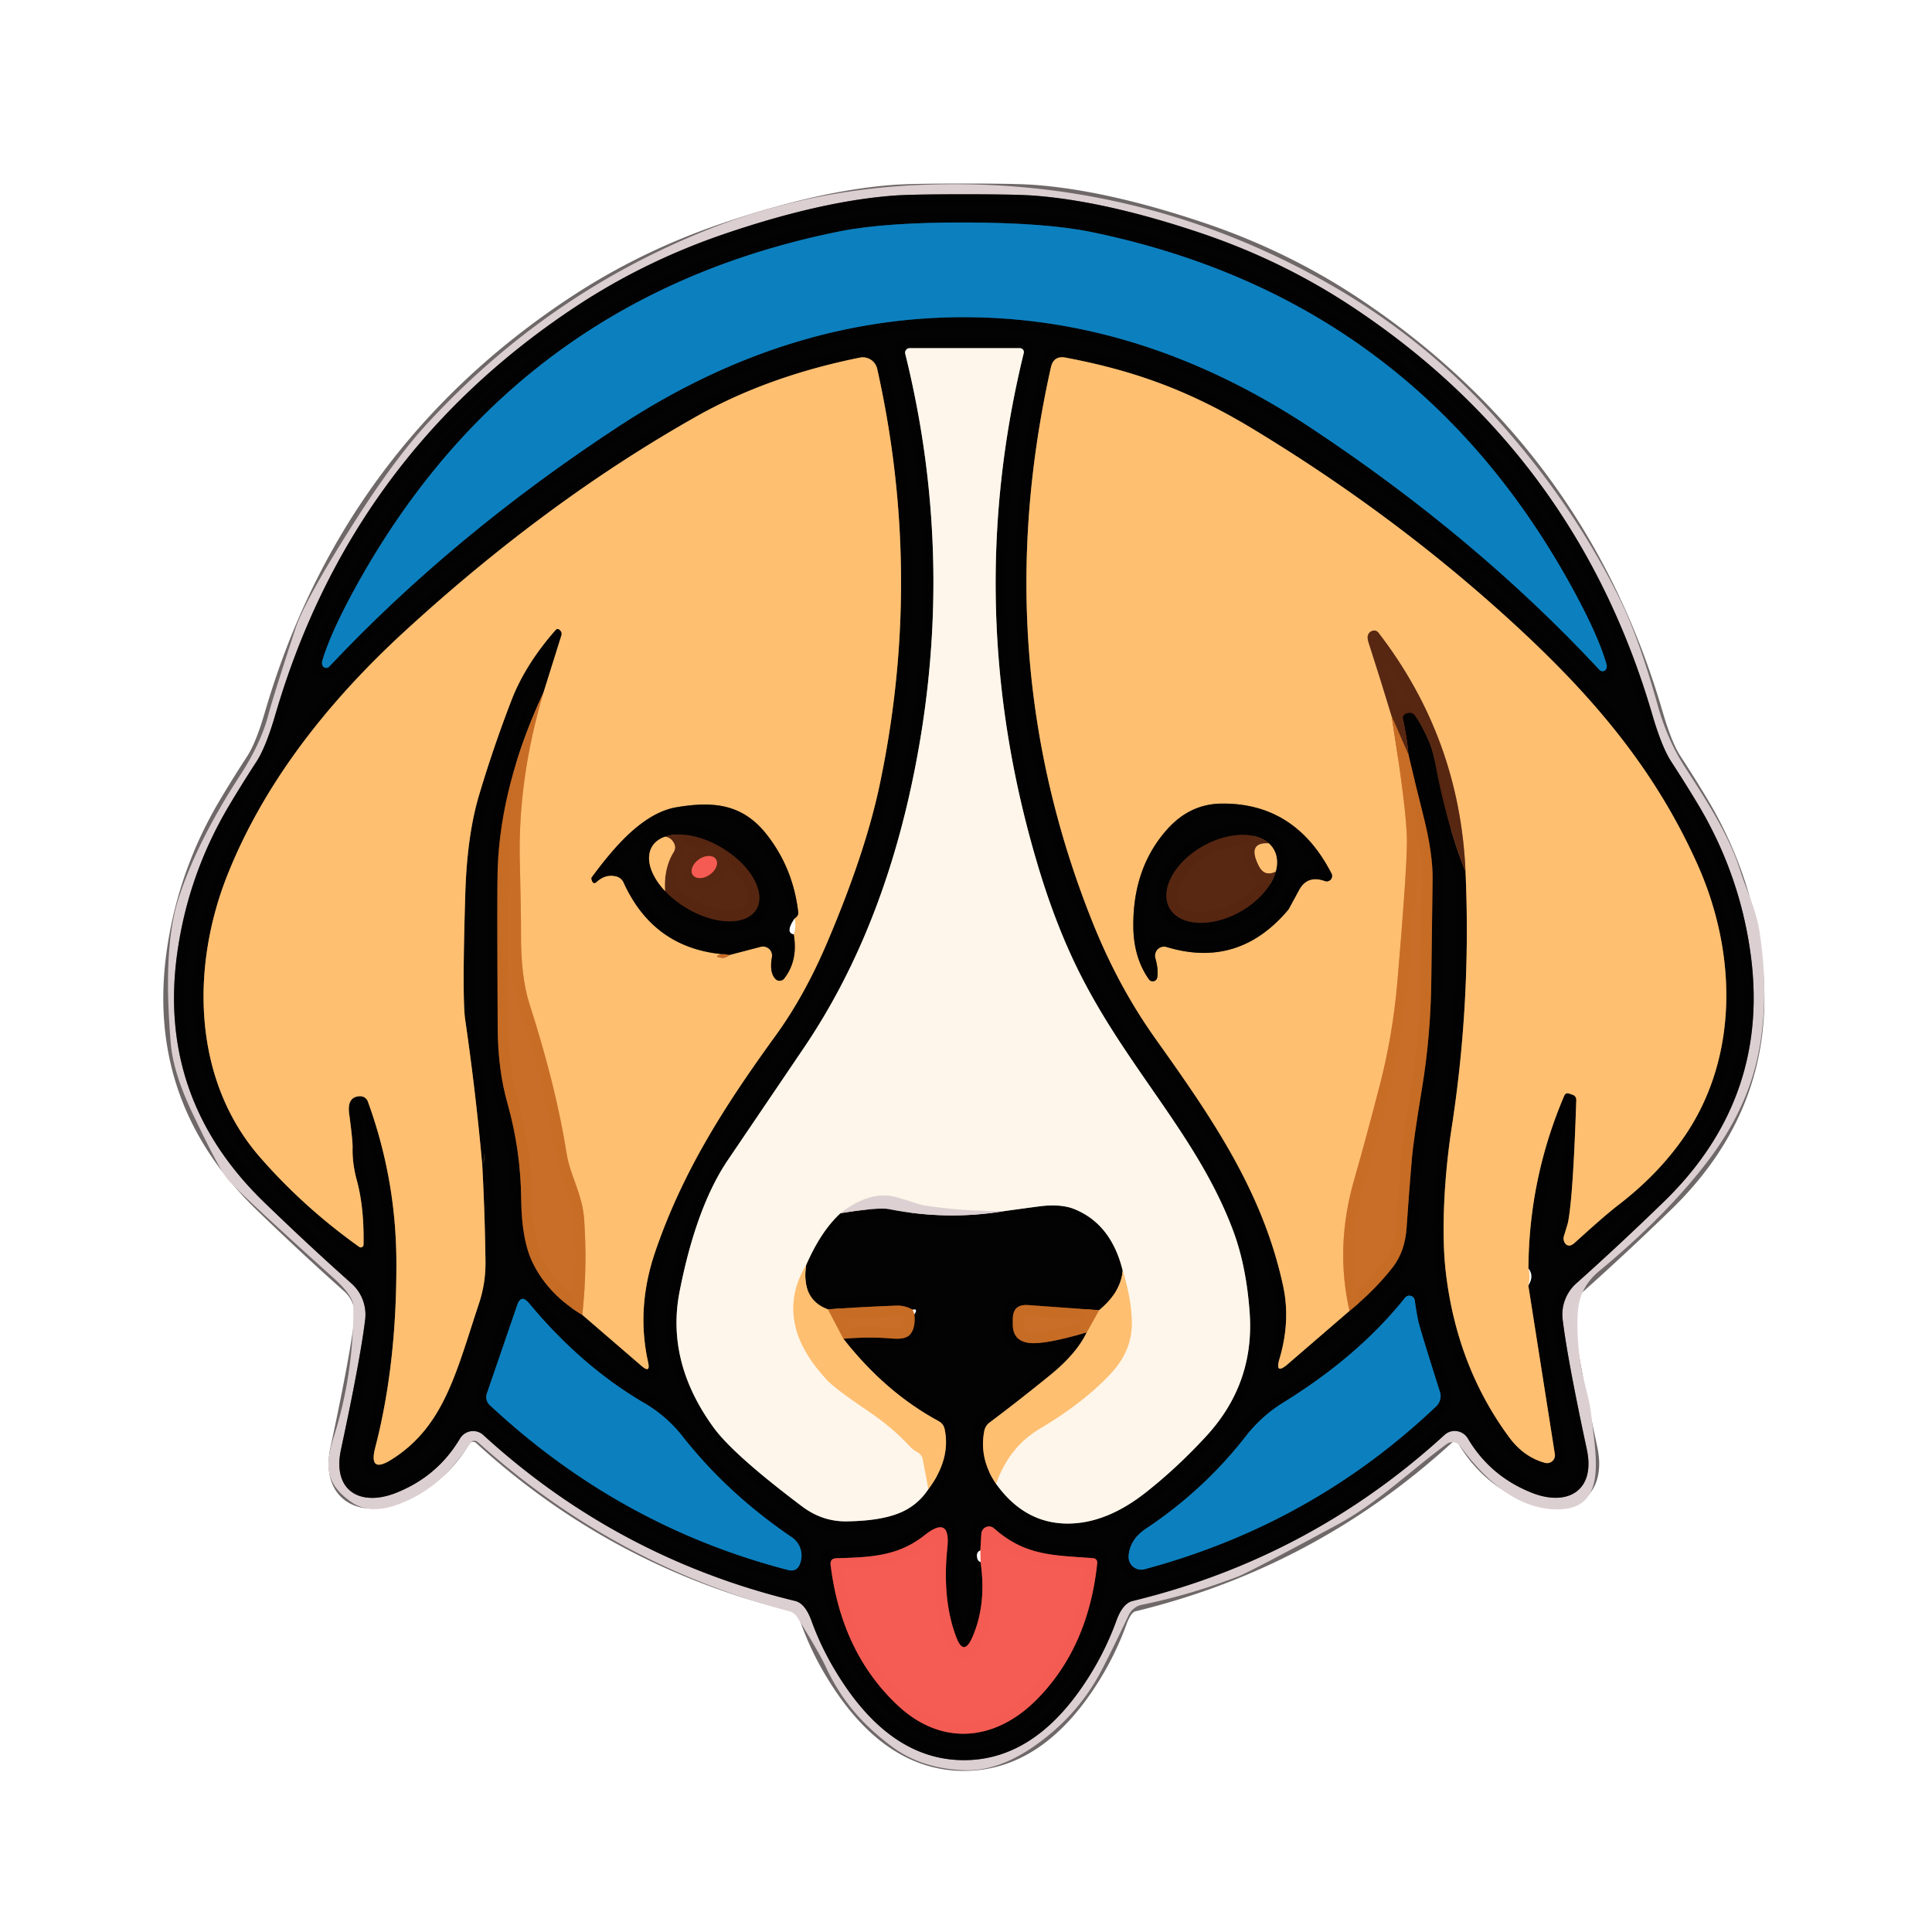 <?xml version="1.0" encoding="UTF-8" standalone="no"?>
<!DOCTYPE svg PUBLIC "-//W3C//DTD SVG 1.1//EN" "http://www.w3.org/Graphics/SVG/1.1/DTD/svg11.dtd">
<svg xmlns="http://www.w3.org/2000/svg" version="1.1" viewBox="0.00 0.00 180.00 180.00">
<g stroke-width="2.00" fill="none" stroke-linecap="butt">
<path stroke="#6f6869" stroke-opacity="0.996" vector-effect="non-scaling-stroke" d="
  M 89.81 163.99
  Q 96.76 163.99 101.74 155.75
  Q 103.11 153.48 104.01 151.00
  Q 104.60 149.38 105.52 149.16
  Q 122.05 145.15 134.58 133.69
  A 1.42 1.41 53.4 0 1 136.75 134.01
  Q 138.86 137.57 142.77 139.10
  C 146.02 140.36 148.67 138.92 147.84 135.03
  Q 146.04 126.65 145.59 122.94
  A 3.90 3.87 -24.6 0 1 146.86 119.57
  Q 150.86 116.00 154.99 111.99
  Q 165.14 102.16 163.02 88.32
  Q 161.95 81.27 158.29 75.09
  Q 157.12 73.13 155.72 70.98
  Q 154.83 69.62 153.95 66.61
  Q 146.90 42.43 125.99 28.59
  Q 119.47 24.27 111.84 21.70
  Q 102.95 18.71 96.25 18.22
  Q 94.60 18.10 89.79 18.10
  Q 84.98 18.10 83.33 18.22
  Q 76.63 18.71 67.74 21.71
  Q 60.11 24.28 53.59 28.60
  Q 32.69 42.44 25.64 66.63
  Q 24.76 69.64 23.87 71.00
  Q 22.47 73.15 21.31 75.11
  Q 17.65 81.29 16.58 88.34
  Q 14.46 102.18 24.61 112.01
  Q 28.75 116.02 32.75 119.58
  A 3.90 3.87 24.6 0 1 34.02 122.95
  Q 33.57 126.66 31.77 135.04
  C 30.94 138.93 33.59 140.37 36.84 139.11
  Q 40.75 137.58 42.86 134.02
  A 1.42 1.41 -53.4 0 1 45.03 133.70
  Q 57.56 145.16 74.09 149.16
  Q 75.01 149.38 75.60 151.00
  Q 76.50 153.48 77.88 155.75
  Q 82.86 163.99 89.81 163.99"
/>
<path stroke="#074161" vector-effect="non-scaling-stroke" d="
  M 89.96 20.73
  Q 82.51 20.71 78.27 21.55
  Q 48.00 27.60 33.07 54.82
  Q 30.78 59.00 30.03 61.56
  Q 29.97 61.76 30.03 61.95
  Q 30.09 62.16 30.29 62.21
  Q 30.52 62.27 30.68 62.10
  Q 42.27 49.78 57.74 39.66
  Q 73.28 29.50 89.94 29.55
  Q 106.59 29.59 122.08 39.83
  Q 137.50 50.03 149.02 62.41
  Q 149.18 62.58 149.41 62.52
  Q 149.61 62.47 149.67 62.26
  Q 149.73 62.07 149.67 61.87
  Q 148.94 59.31 146.67 55.12
  Q 131.88 27.82 101.64 21.61
  Q 97.41 20.75 89.96 20.73"
/>
<path stroke="#80613a" vector-effect="non-scaling-stroke" d="
  M 86.50 138.73
  Q 88.60 135.92 88.01 133.15
  Q 87.90 132.65 87.46 132.41
  Q 82.48 129.72 78.58 124.73"
/>
<path stroke="#643714" stroke-opacity="0.992" vector-effect="non-scaling-stroke" d="
  M 78.58 124.73
  Q 80.96 124.52 83.17 124.71
  Q 84.35 124.81 84.77 124.35
  Q 85.32 123.74 85.19 122.46"
/>
<path stroke="#643714" stroke-opacity="0.992" vector-effect="non-scaling-stroke" d="
  M 85.02 122.02
  Q 84.31 121.61 83.50 121.64
  Q 80.27 121.76 77.14 121.99"
/>
<path stroke="#80613a" vector-effect="non-scaling-stroke" d="
  M 77.14 121.99
  Q 74.64 121.08 75.10 117.88"
/>
<path stroke="#807c76" vector-effect="non-scaling-stroke" d="
  M 75.10 117.88
  Q 76.48 114.70 78.31 113.03"
/>
<path stroke="#6f6869" stroke-opacity="0.996" vector-effect="non-scaling-stroke" d="
  M 78.31 113.03
  Q 81.87 112.46 82.82 112.65
  Q 88.20 113.72 93.54 112.84"
/>
<path stroke="#807c76" vector-effect="non-scaling-stroke" d="
  M 93.54 112.84
  Q 95.19 112.61 96.85 112.39
  Q 98.83 112.14 100.10 112.65
  Q 103.54 114.05 104.60 118.38"
/>
<path stroke="#80613a" vector-effect="non-scaling-stroke" d="
  M 104.60 118.38
  Q 104.45 120.36 102.40 122.07"
/>
<path stroke="#643714" stroke-opacity="0.992" vector-effect="non-scaling-stroke" d="
  M 102.40 122.07
  L 95.77 121.59
  Q 94.36 121.49 94.36 122.90
  L 94.36 123.40
  Q 94.36 124.93 95.89 125.12
  Q 97.36 125.29 101.25 124.13"
/>
<path stroke="#80613a" vector-effect="non-scaling-stroke" d="
  M 101.25 124.13
  Q 100.31 126.11 97.85 128.11
  Q 95.09 130.36 92.19 132.54
  A 1.30 1.27 77.2 0 0 91.70 133.34
  Q 91.21 135.90 92.80 138.24"
/>
<path stroke="#807c76" vector-effect="non-scaling-stroke" d="
  M 92.80 138.24
  Q 95.63 142.19 100.01 141.93
  Q 103.35 141.73 106.76 139.04
  Q 109.62 136.79 112.33 133.86
  Q 116.89 128.95 116.43 122.33
  Q 116.12 117.93 114.87 114.61
  C 111.38 105.34 104.35 98.95 99.82 89.06
  Q 98.11 85.33 96.75 80.82
  Q 89.53 56.82 95.38 32.89
  A 0.37 0.36 6.8 0 0 95.02 32.44
  L 84.75 32.44
  A 0.42 0.42 0.0 0 0 84.34 32.96
  Q 89.45 53.57 84.61 74.55
  Q 81.56 87.73 74.98 97.50
  Q 74.84 97.71 67.82 108.07
  Q 64.87 112.43 63.32 120.31
  Q 62.03 126.86 66.47 132.98
  Q 68.30 135.51 74.73 140.35
  Q 76.61 141.76 78.83 141.74
  Q 81.76 141.71 83.54 141.06
  Q 85.41 140.39 86.50 138.73"
/>
<path stroke="#fedbae" vector-effect="non-scaling-stroke" d="
  M 92.80 138.24
  Q 94.00 134.82 96.88 133.10
  Q 100.96 130.68 103.48 127.98
  Q 105.39 125.93 105.44 123.49
  Q 105.49 121.32 104.60 118.38"
/>
<path stroke="#ede3de" stroke-opacity="0.996" vector-effect="non-scaling-stroke" d="
  M 93.54 112.84
  Q 89.76 112.87 86.06 112.31
  Q 85.94 112.30 83.69 111.59
  Q 81.19 110.80 78.31 113.03"
/>
<path stroke="#fedbae" vector-effect="non-scaling-stroke" d="
  M 75.10 117.88
  Q 73.31 120.84 74.22 124.00
  Q 74.86 126.20 77.03 128.55
  Q 77.79 129.38 80.92 131.49
  Q 83.12 132.97 84.76 134.74
  Q 85.08 135.09 85.47 135.29
  Q 85.89 135.52 85.98 135.99
  L 86.50 138.73"
/>
<path stroke="#e3964c" stroke-opacity="0.996" vector-effect="non-scaling-stroke" d="
  M 101.25 124.13
  L 102.40 122.07"
/>
<path stroke="#e3964c" stroke-opacity="0.996" vector-effect="non-scaling-stroke" d="
  M 77.14 121.99
  L 78.58 124.73"
/>
<path stroke="#80613a" vector-effect="non-scaling-stroke" d="
  M 44.93 108.53
  Q 44.32 101.72 43.34 95.00
  Q 43.05 93.05 43.35 83.28
  Q 43.51 77.86 44.63 74.09
  Q 45.96 69.63 47.66 65.22
  Q 48.95 61.89 51.77 58.69
  Q 51.94 58.50 52.16 58.70
  Q 52.39 58.91 52.30 59.21
  L 50.63 64.54"
/>
<path stroke="#643714" stroke-opacity="0.992" vector-effect="non-scaling-stroke" d="
  M 50.63 64.54
  Q 46.67 73.05 46.37 80.87
  Q 46.30 82.65 46.37 95.79
  Q 46.39 99.66 47.29 102.83
  Q 48.51 107.17 48.56 111.73
  Q 48.60 115.67 49.71 117.81
  Q 51.18 120.68 54.25 122.50"
/>
<path stroke="#80613a" vector-effect="non-scaling-stroke" d="
  M 54.25 122.50
  L 59.77 127.26
  Q 60.63 128.00 60.38 126.90
  Q 59.27 121.90 61.01 116.73
  C 63.61 109.06 67.63 102.88 72.22 96.54
  Q 74.92 92.83 77.01 87.94
  Q 80.59 79.56 81.94 73.20
  Q 86.06 53.77 81.73 34.38
  A 1.38 1.38 0.0 0 0 80.11 33.32
  Q 71.49 35.06 64.85 38.82
  Q 50.96 46.66 37.77 58.76
  Q 26.01 69.54 21.25 81.37
  C 17.72 90.12 17.97 100.64 24.21 107.80
  Q 28.29 112.48 33.47 116.17
  A 0.26 0.25 -72.6 0 0 33.87 115.96
  Q 33.93 112.52 33.26 110.03
  Q 32.81 108.39 32.85 106.93
  Q 32.87 106.31 32.53 103.76
  Q 32.32 102.17 33.54 102.13
  A 0.77 0.76 -10.8 0 1 34.27 102.62
  Q 36.90 109.83 36.93 117.54
  Q 36.97 127.13 34.96 134.87
  Q 34.32 137.34 36.48 135.98
  C 41.39 132.90 42.51 127.80 44.63 121.43
  Q 45.26 119.52 45.23 117.50
  Q 45.17 112.98 44.93 108.53"
/>
<path stroke="#e3964c" stroke-opacity="0.996" vector-effect="non-scaling-stroke" d="
  M 54.25 122.50
  Q 54.74 118.03 54.42 113.55
  C 54.26 111.28 53.12 109.51 52.80 107.52
  Q 51.81 101.25 49.34 93.57
  Q 48.51 90.99 48.54 86.90
  Q 48.55 85.32 48.43 80.19
  Q 48.25 72.57 50.63 64.54"
/>
<path stroke="#643714" stroke-opacity="0.992" vector-effect="non-scaling-stroke" d="
  M 125.73 122.13
  Q 128.09 120.20 129.74 118.09
  Q 130.90 116.61 131.05 114.37
  Q 131.27 111.11 131.55 107.85
  Q 131.70 106.16 132.48 101.42
  Q 133.29 96.52 133.35 91.36
  Q 133.43 85.42 133.47 81.92
  Q 133.50 79.55 132.63 76.08
  Q 131.90 73.19 131.23 70.33"
/>
<path stroke="#2c140a" stroke-opacity="0.996" vector-effect="non-scaling-stroke" d="
  M 131.23 70.33
  Q 131.07 68.62 130.70 66.99
  Q 130.61 66.60 131.08 66.45
  Q 131.59 66.28 131.88 66.73
  Q 133.32 68.90 133.66 70.80
  Q 134.75 76.74 136.54 81.22"
/>
<path stroke="#80613a" vector-effect="non-scaling-stroke" d="
  M 136.54 81.22
  Q 137.08 93.30 135.23 105.20
  C 134.56 109.58 134.27 114.81 134.70 118.50
  Q 135.72 127.28 140.60 133.90
  Q 141.96 135.75 143.95 136.29
  A 0.73 0.73 0.0 0 0 144.86 135.47
  L 142.39 119.77"
/>
<path stroke="#80613a" vector-effect="non-scaling-stroke" d="
  M 142.40 118.18
  Q 142.44 109.83 145.73 102.10
  Q 145.87 101.77 146.21 101.89
  L 146.53 102.00
  A 0.49 0.48 11.3 0 1 146.86 102.48
  Q 146.56 111.61 146.08 113.92
  Q 146.06 114.02 145.72 115.12
  Q 145.63 115.40 145.72 115.65
  Q 145.84 115.98 146.13 116.04
  Q 146.38 116.09 146.73 115.77
  Q 149.57 113.19 150.76 112.28
  Q 154.46 109.44 156.85 106.00
  C 162.05 98.53 161.81 88.73 158.16 80.56
  C 154.18 71.66 148.39 64.85 140.98 58.06
  Q 130.00 47.99 116.69 39.94
  C 110.85 36.41 105.73 34.54 99.28 33.32
  Q 98.16 33.11 97.91 34.23
  Q 91.85 61.34 101.90 86.19
  Q 104.25 91.99 107.63 96.74
  C 112.76 103.96 117.63 110.88 119.55 119.83
  C 120.05 122.15 119.85 124.43 119.21 126.59
  Q 118.75 128.15 119.98 127.09
  L 125.73 122.13"
/>
<path stroke="#ab7342" stroke-opacity="0.996" vector-effect="non-scaling-stroke" d="
  M 136.54 81.22
  Q 136.00 68.79 128.45 58.98
  Q 128.16 58.60 127.74 58.83
  Q 127.55 58.93 127.47 59.13
  Q 127.35 59.39 127.51 59.87
  Q 128.61 63.28 129.65 66.71"
/>
<path stroke="#e3964c" stroke-opacity="0.996" vector-effect="non-scaling-stroke" d="
  M 129.65 66.71
  Q 131.05 75.42 131.08 78.25
  Q 131.10 80.84 130.19 91.48
  Q 129.77 96.31 128.63 100.79
  Q 127.36 105.74 126.16 109.93
  Q 124.37 116.16 125.73 122.13"
/>
<path stroke="#8f491c" stroke-opacity="0.992" vector-effect="non-scaling-stroke" d="
  M 131.23 70.33
  L 129.65 66.71"
/>
<path stroke="#074161" vector-effect="non-scaling-stroke" d="
  M 132.11 122.95
  Q 131.93 122.03 131.81 121.16
  A 0.51 0.51 0.0 0 0 130.90 120.91
  Q 126.58 126.34 119.52 130.70
  Q 117.54 131.92 116.03 133.86
  Q 112.15 138.83 106.77 142.42
  Q 105.24 143.44 105.15 144.99
  A 1.18 1.18 0.0 0 0 106.64 146.20
  Q 122.25 142.01 133.81 131.02
  A 1.31 1.29 -30.5 0 0 134.16 129.69
  Q 132.23 123.62 132.11 122.95"
/>
<path stroke="#074161" vector-effect="non-scaling-stroke" d="
  M 48.18 121.61
  L 45.36 129.83
  A 1.01 1.01 0.0 0 0 45.63 130.91
  Q 57.72 142.20 73.41 146.27
  Q 74.41 146.53 74.64 145.32
  A 2.06 2.06 0.0 0 0 73.77 143.22
  Q 67.80 139.17 63.59 133.82
  Q 62.12 131.94 60.00 130.70
  Q 54.18 127.30 49.28 121.41
  Q 48.55 120.53 48.18 121.61"
/>
<path stroke="#7c2f2b" stroke-opacity="0.996" vector-effect="non-scaling-stroke" d="
  M 91.36 145.54
  Q 91.94 149.55 90.55 152.63
  Q 89.78 154.31 89.11 152.58
  Q 87.76 149.08 88.26 144.22
  Q 88.59 141.09 86.12 143.05
  C 83.63 145.02 81.06 145.08 77.93 145.18
  Q 77.31 145.20 77.39 145.81
  Q 78.38 153.93 83.61 158.86
  C 87.72 162.73 92.75 162.27 96.67 158.26
  Q 101.40 153.42 102.22 145.68
  Q 102.27 145.21 101.80 145.17
  C 98.16 144.89 95.53 144.98 92.62 142.40
  A 0.72 0.71 -67.3 0 0 91.43 142.89
  L 91.34 144.44"
/>
<path stroke="#e3964c" stroke-opacity="0.996" vector-effect="non-scaling-stroke" d="
  M 67.69 88.93
  Q 67.48 88.87 67.28 88.91
  Q 66.34 89.10 67.25 89.24
  Q 67.54 89.29 67.97 88.97"
/>
<path stroke="#80613a" vector-effect="non-scaling-stroke" d="
  M 67.97 88.97
  L 70.87 88.21
  A 0.85 0.84 -2.5 0 1 71.92 89.17
  Q 71.67 90.60 72.24 91.20
  A 0.54 0.54 0.0 0 0 73.06 91.17
  Q 74.37 89.49 73.95 87.05"
/>
<path stroke="#80613a" vector-effect="non-scaling-stroke" d="
  M 74.03 85.57
  Q 74.41 85.31 74.37 85.00
  Q 73.90 80.90 71.44 77.76
  C 69.17 74.86 66.41 74.64 63.03 75.21
  C 59.86 75.74 57.14 79.03 55.14 81.73
  Q 55.06 81.84 55.17 82.09
  Q 55.31 82.41 55.58 82.17
  Q 56.44 81.38 57.45 81.66
  A 1.02 1.00 -3.6 0 1 58.10 82.22
  Q 60.94 88.47 67.69 88.93"
/>
<path stroke="#643714" stroke-opacity="0.992" vector-effect="non-scaling-stroke" d="
  M 67.97 88.97
  Q 67.83 88.95 67.69 88.93"
/>
<path stroke="#80613a" vector-effect="non-scaling-stroke" d="
  M 108.69 88.23
  Q 115.40 90.27 120.04 84.74
  Q 120.08 84.68 121.03 82.92
  Q 121.80 81.50 123.43 82.08
  A 0.50 0.50 0.0 0 0 124.05 81.38
  Q 120.66 74.78 113.78 74.87
  Q 110.86 74.91 108.76 77.25
  Q 105.52 80.86 105.59 86.39
  Q 105.63 89.24 107.04 91.24
  A 0.43 0.43 0.0 0 0 107.82 91.06
  Q 107.94 90.32 107.64 89.27
  A 0.85 0.84 -89.5 0 1 108.69 88.23"
/>
<path stroke="#80613a" vector-effect="non-scaling-stroke" d="
  M 61.95 77.96
  A 5.64 3.24 31.6 0 0 60.48 79.76
  A 5.64 3.28 30.2 0 0 60.84 81.41
  A 5.70 3.35 31.0 0 0 61.96 83.01"
/>
<path stroke="#2c140a" stroke-opacity="0.996" vector-effect="non-scaling-stroke" d="
  M 61.96 83.01
  A 5.67 3.25 31.1 0 0 66.75 85.71
  A 5.68 3.24 30.8 0 0 70.62 84.40
  A 5.66 3.26 31.0 0 0 68.65 80.00
  A 5.67 3.25 31.2 0 0 64.74 77.94
  A 5.65 3.25 31.0 0 0 61.95 77.96"
/>
<path stroke="#ab7342" stroke-opacity="0.996" vector-effect="non-scaling-stroke" d="
  M 61.96 83.01
  Q 61.83 80.90 62.76 79.39
  Q 63.02 78.96 62.77 78.52
  Q 62.47 78.00 61.95 77.96"
/>
<path stroke="#80613a" vector-effect="non-scaling-stroke" d="
  M 118.86 81.19
  A 5.57 3.51 -29.1 0 0 118.22 78.58"
/>
<path stroke="#2c140a" stroke-opacity="0.996" vector-effect="non-scaling-stroke" d="
  M 118.22 78.58
  A 5.57 3.51 -29.2 0 0 108.67 83.43
  A 5.57 3.51 -29.4 0 0 110.75 85.85
  A 5.57 3.51 -29.2 0 0 118.86 81.19"
/>
<path stroke="#ab7342" stroke-opacity="0.996" vector-effect="non-scaling-stroke" d="
  M 118.22 78.58
  Q 116.16 78.45 117.29 80.68
  Q 117.83 81.72 118.86 81.19"
/>
<path stroke="#a64233" stroke-opacity="0.996" vector-effect="non-scaling-stroke" d="
  M 66.691 80.044
  A 1.30 0.87 -34.5 0 0 65.127 80.063
  A 1.30 0.87 -34.5 0 0 64.549 81.516
  A 1.30 0.87 -34.5 0 0 66.113 81.497
  A 1.30 0.87 -34.5 0 0 66.691 80.044"
/>
</g>
<path fill="#dccfd1" fill-opacity="0.992" d="
  M 43.78 134.51
  C 41.97 137.18 40.01 139.14 36.91 140.23
  Q 34.36 141.11 32.67 139.90
  C 30.34 138.22 30.23 136.60 31.11 133.83
  Q 32.95 128.03 32.92 121.73
  Q 32.92 120.73 31.10 119.09
  Q 21.99 110.88 21.14 109.79
  Q 20.32 108.75 17.93 103.71
  Q 16.14 99.95 15.91 97.20
  Q 15.16 88.36 16.60 83.82
  Q 18.30 78.49 22.38 72.22
  Q 24.31 69.25 25.00 66.61
  Q 25.42 65.00 27.53 58.55
  Q 28.41 55.88 33.08 48.54
  Q 36.76 42.76 39.90 39.36
  Q 51.11 27.24 66.23 21.28
  Q 75.39 17.66 85.71 17.23
  Q 105.51 16.39 122.86 25.91
  Q 131.78 30.81 138.59 38.10
  Q 146.25 46.32 150.92 55.82
  Q 152.69 59.42 154.43 65.66
  Q 155.33 68.90 156.92 71.37
  C 158.99 74.58 161.06 77.75 162.09 80.98
  C 162.80 83.20 163.63 84.75 163.94 86.84
  Q 164.87 92.98 163.82 98.17
  Q 162.78 103.35 159.14 108.14
  Q 155.30 113.20 148.96 118.45
  Q 147.28 119.85 147.04 121.90
  C 146.84 123.56 147.05 126.60 147.56 128.57
  Q 148.14 130.79 148.21 131.48
  C 148.66 135.59 149.94 140.86 144.77 140.62
  C 141.08 140.45 138.20 137.66 136.04 134.73
  A 0.91 0.90 -36.2 0 0 134.78 134.54
  C 131.36 137.06 128.30 140.05 124.67 142.01
  Q 116.41 146.47 115.37 146.87
  Q 110.86 148.60 106.40 149.51
  A 1.77 1.74 -82.8 0 0 105.15 150.49
  Q 103.37 154.25 102.44 155.97
  Q 100.23 160.01 96.29 162.73
  Q 92.94 165.04 89.87 164.93
  Q 85.82 164.78 83.06 162.70
  C 80.33 160.64 78.39 158.43 76.89 155.20
  Q 76.29 153.91 74.28 150.68
  Q 74.01 150.25 73.53 150.12
  Q 57.22 145.79 44.58 134.41
  Q 44.12 134.01 43.78 134.51
  Z
  M 89.81 163.99
  Q 96.76 163.99 101.74 155.75
  Q 103.11 153.48 104.01 151.00
  Q 104.60 149.38 105.52 149.16
  Q 122.05 145.15 134.58 133.69
  A 1.42 1.41 53.4 0 1 136.75 134.01
  Q 138.86 137.57 142.77 139.10
  C 146.02 140.36 148.67 138.92 147.84 135.03
  Q 146.04 126.65 145.59 122.94
  A 3.90 3.87 -24.6 0 1 146.86 119.57
  Q 150.86 116.00 154.99 111.99
  Q 165.14 102.16 163.02 88.32
  Q 161.95 81.27 158.29 75.09
  Q 157.12 73.13 155.72 70.98
  Q 154.83 69.62 153.95 66.61
  Q 146.90 42.43 125.99 28.59
  Q 119.47 24.27 111.84 21.70
  Q 102.95 18.71 96.25 18.22
  Q 94.60 18.10 89.79 18.10
  Q 84.98 18.10 83.33 18.22
  Q 76.63 18.71 67.74 21.71
  Q 60.11 24.28 53.59 28.60
  Q 32.69 42.44 25.64 66.63
  Q 24.76 69.64 23.87 71.00
  Q 22.47 73.15 21.31 75.11
  Q 17.65 81.29 16.58 88.34
  Q 14.46 102.18 24.61 112.01
  Q 28.75 116.02 32.75 119.58
  A 3.90 3.87 24.6 0 1 34.02 122.95
  Q 33.57 126.66 31.77 135.04
  C 30.94 138.93 33.59 140.37 36.84 139.11
  Q 40.75 137.58 42.86 134.02
  A 1.42 1.41 -53.4 0 1 45.03 133.70
  Q 57.56 145.16 74.09 149.16
  Q 75.01 149.38 75.60 151.00
  Q 76.50 153.48 77.88 155.75
  Q 82.86 163.99 89.81 163.99
  Z"
/>
<path fill="#020202" fill-opacity="0.996" d="
  M 89.79 18.10
  Q 94.60 18.10 96.25 18.22
  Q 102.95 18.71 111.84 21.70
  Q 119.47 24.27 125.99 28.59
  Q 146.90 42.43 153.95 66.61
  Q 154.83 69.62 155.72 70.98
  Q 157.12 73.13 158.29 75.09
  Q 161.95 81.27 163.02 88.32
  Q 165.14 102.16 154.99 111.99
  Q 150.86 116.00 146.86 119.57
  A 3.90 3.87 -24.6 0 0 145.59 122.94
  Q 146.04 126.65 147.84 135.03
  C 148.67 138.92 146.02 140.36 142.77 139.10
  Q 138.86 137.57 136.75 134.01
  A 1.42 1.41 53.4 0 0 134.58 133.69
  Q 122.05 145.15 105.52 149.16
  Q 104.60 149.38 104.01 151.00
  Q 103.11 153.48 101.74 155.75
  Q 96.76 163.99 89.81 163.99
  Q 82.86 163.99 77.88 155.75
  Q 76.50 153.48 75.60 151.00
  Q 75.01 149.38 74.09 149.16
  Q 57.56 145.16 45.03 133.70
  A 1.42 1.41 -53.4 0 0 42.86 134.02
  Q 40.75 137.58 36.84 139.11
  C 33.59 140.37 30.94 138.93 31.77 135.04
  Q 33.57 126.66 34.02 122.95
  A 3.90 3.87 24.6 0 0 32.75 119.58
  Q 28.75 116.02 24.61 112.01
  Q 14.46 102.18 16.58 88.34
  Q 17.65 81.29 21.31 75.11
  Q 22.47 73.15 23.87 71.00
  Q 24.76 69.64 25.64 66.63
  Q 32.69 42.44 53.59 28.60
  Q 60.11 24.28 67.74 21.71
  Q 76.63 18.71 83.33 18.22
  Q 84.98 18.10 89.79 18.10
  Z
  M 89.96 20.73
  Q 82.51 20.71 78.27 21.55
  Q 48.00 27.60 33.07 54.82
  Q 30.78 59.00 30.03 61.56
  Q 29.97 61.76 30.03 61.95
  Q 30.09 62.16 30.29 62.21
  Q 30.52 62.27 30.68 62.10
  Q 42.27 49.78 57.74 39.66
  Q 73.28 29.50 89.94 29.55
  Q 106.59 29.59 122.08 39.83
  Q 137.50 50.03 149.02 62.41
  Q 149.18 62.58 149.41 62.52
  Q 149.61 62.47 149.67 62.26
  Q 149.73 62.07 149.67 61.87
  Q 148.94 59.31 146.67 55.12
  Q 131.88 27.82 101.64 21.61
  Q 97.41 20.75 89.96 20.73
  Z
  M 86.50 138.73
  Q 88.60 135.92 88.01 133.15
  Q 87.90 132.65 87.46 132.41
  Q 82.48 129.72 78.58 124.73
  Q 80.96 124.52 83.17 124.71
  Q 84.35 124.81 84.77 124.35
  Q 85.32 123.74 85.19 122.46
  Q 85.57 121.89 85.02 122.02
  Q 84.31 121.61 83.50 121.64
  Q 80.27 121.76 77.14 121.99
  Q 74.64 121.08 75.10 117.88
  Q 76.48 114.70 78.31 113.03
  Q 81.87 112.46 82.82 112.65
  Q 88.20 113.72 93.54 112.84
  Q 95.19 112.61 96.85 112.39
  Q 98.83 112.14 100.10 112.65
  Q 103.54 114.05 104.60 118.38
  Q 104.45 120.36 102.40 122.07
  L 95.77 121.59
  Q 94.36 121.49 94.36 122.90
  L 94.36 123.40
  Q 94.36 124.93 95.89 125.12
  Q 97.36 125.29 101.25 124.13
  Q 100.31 126.11 97.85 128.11
  Q 95.09 130.36 92.19 132.54
  A 1.30 1.27 77.2 0 0 91.70 133.34
  Q 91.21 135.90 92.80 138.24
  Q 95.63 142.19 100.01 141.93
  Q 103.35 141.73 106.76 139.04
  Q 109.62 136.79 112.33 133.86
  Q 116.89 128.95 116.43 122.33
  Q 116.12 117.93 114.87 114.61
  C 111.38 105.34 104.35 98.95 99.82 89.06
  Q 98.11 85.33 96.75 80.82
  Q 89.53 56.82 95.38 32.89
  A 0.37 0.36 6.8 0 0 95.02 32.44
  L 84.75 32.44
  A 0.42 0.42 0.0 0 0 84.34 32.96
  Q 89.45 53.57 84.61 74.55
  Q 81.56 87.73 74.98 97.50
  Q 74.84 97.71 67.82 108.07
  Q 64.87 112.43 63.32 120.31
  Q 62.03 126.86 66.47 132.98
  Q 68.30 135.51 74.73 140.35
  Q 76.61 141.76 78.83 141.74
  Q 81.76 141.71 83.54 141.06
  Q 85.41 140.39 86.50 138.73
  Z
  M 44.93 108.53
  Q 45.24 108.01 45.12 107.37
  Q 45.18 107.96 44.93 108.53
  Q 44.32 101.72 43.34 95.00
  Q 43.05 93.05 43.35 83.28
  Q 43.51 77.86 44.63 74.09
  Q 45.96 69.63 47.66 65.22
  Q 48.95 61.89 51.77 58.69
  Q 51.94 58.50 52.16 58.70
  Q 52.39 58.91 52.30 59.21
  L 50.63 64.54
  Q 46.67 73.05 46.37 80.87
  Q 46.30 82.65 46.37 95.79
  Q 46.39 99.66 47.29 102.83
  Q 48.51 107.17 48.56 111.73
  Q 48.60 115.67 49.71 117.81
  Q 51.18 120.68 54.25 122.50
  L 59.77 127.26
  Q 60.63 128.00 60.38 126.90
  Q 59.27 121.90 61.01 116.73
  C 63.61 109.06 67.63 102.88 72.22 96.54
  Q 74.92 92.83 77.01 87.94
  Q 80.59 79.56 81.94 73.20
  Q 86.06 53.77 81.73 34.38
  A 1.38 1.38 0.0 0 0 80.11 33.32
  Q 71.49 35.06 64.85 38.82
  Q 50.96 46.66 37.77 58.76
  Q 26.01 69.54 21.25 81.37
  C 17.72 90.12 17.97 100.64 24.21 107.80
  Q 28.29 112.48 33.47 116.17
  A 0.26 0.25 -72.6 0 0 33.87 115.96
  Q 33.93 112.52 33.26 110.03
  Q 32.81 108.39 32.85 106.93
  Q 32.87 106.31 32.53 103.76
  Q 32.32 102.17 33.54 102.13
  A 0.77 0.76 -10.8 0 1 34.27 102.62
  Q 36.90 109.83 36.93 117.54
  Q 36.97 127.13 34.96 134.87
  Q 34.32 137.34 36.48 135.98
  C 41.39 132.90 42.51 127.80 44.63 121.43
  Q 45.26 119.52 45.23 117.50
  Q 45.17 112.98 44.93 108.53
  Z
  M 125.73 122.13
  Q 128.09 120.20 129.74 118.09
  Q 130.90 116.61 131.05 114.37
  Q 131.27 111.11 131.55 107.85
  Q 131.70 106.16 132.48 101.42
  Q 133.29 96.52 133.35 91.36
  Q 133.43 85.42 133.47 81.92
  Q 133.50 79.55 132.63 76.08
  Q 131.90 73.19 131.23 70.33
  Q 131.07 68.62 130.70 66.99
  Q 130.61 66.60 131.08 66.45
  Q 131.59 66.28 131.88 66.73
  Q 133.32 68.90 133.66 70.80
  Q 134.75 76.74 136.54 81.22
  Q 137.08 93.30 135.23 105.20
  C 134.56 109.58 134.27 114.81 134.70 118.50
  Q 135.72 127.28 140.60 133.90
  Q 141.96 135.75 143.95 136.29
  A 0.73 0.73 0.0 0 0 144.86 135.47
  L 142.39 119.77
  Q 142.96 118.88 142.40 118.18
  Q 142.44 109.83 145.73 102.10
  Q 145.87 101.77 146.21 101.89
  L 146.53 102.00
  A 0.49 0.48 11.3 0 1 146.86 102.48
  Q 146.56 111.61 146.08 113.92
  Q 146.06 114.02 145.72 115.12
  Q 145.63 115.40 145.72 115.65
  Q 145.84 115.98 146.13 116.04
  Q 146.38 116.09 146.73 115.77
  Q 149.57 113.19 150.76 112.28
  Q 154.46 109.44 156.85 106.00
  C 162.05 98.53 161.81 88.73 158.16 80.56
  C 154.18 71.66 148.39 64.85 140.98 58.06
  Q 130.00 47.99 116.69 39.94
  C 110.85 36.41 105.73 34.54 99.28 33.32
  Q 98.16 33.11 97.91 34.23
  Q 91.85 61.34 101.90 86.19
  Q 104.25 91.99 107.63 96.74
  C 112.76 103.96 117.63 110.88 119.55 119.83
  C 120.05 122.15 119.85 124.43 119.21 126.59
  Q 118.75 128.15 119.98 127.09
  L 125.73 122.13
  Z
  M 118.87 118.85
  C 118.87 118.87 118.87 118.88 118.87 118.90
  Q 118.87 118.92 118.87 118.90
  L 118.87 118.85
  Q 118.87 118.82 118.87 118.85
  Z
  M 132.11 122.95
  Q 131.93 122.03 131.81 121.16
  A 0.51 0.51 0.0 0 0 130.90 120.91
  Q 126.58 126.34 119.52 130.70
  Q 117.54 131.92 116.03 133.86
  Q 112.15 138.83 106.77 142.42
  Q 105.24 143.44 105.15 144.99
  A 1.18 1.18 0.0 0 0 106.64 146.20
  Q 122.25 142.01 133.81 131.02
  A 1.31 1.29 -30.5 0 0 134.16 129.69
  Q 132.23 123.62 132.11 122.95
  Z
  M 48.18 121.61
  L 45.36 129.83
  A 1.01 1.01 0.0 0 0 45.63 130.91
  Q 57.72 142.20 73.41 146.27
  Q 74.41 146.53 74.64 145.32
  A 2.06 2.06 0.0 0 0 73.77 143.22
  Q 67.80 139.17 63.59 133.82
  Q 62.12 131.94 60.00 130.70
  Q 54.18 127.30 49.28 121.41
  Q 48.55 120.53 48.18 121.61
  Z
  M 91.34 144.44
  Q 90.98 144.60 91.02 145.00
  Q 91.05 145.44 91.36 145.54
  Q 91.94 149.55 90.55 152.63
  Q 89.78 154.31 89.11 152.58
  Q 87.76 149.08 88.26 144.22
  Q 88.59 141.09 86.12 143.05
  C 83.63 145.02 81.06 145.08 77.93 145.18
  Q 77.31 145.20 77.39 145.81
  Q 78.38 153.93 83.61 158.86
  C 87.72 162.73 92.75 162.27 96.67 158.26
  Q 101.40 153.42 102.22 145.68
  Q 102.27 145.21 101.80 145.17
  C 98.16 144.89 95.53 144.98 92.62 142.40
  A 0.72 0.71 -67.3 0 0 91.43 142.89
  L 91.34 144.44
  Z"
/>
<path fill="#0c80bf" d="
  M 89.94 29.55
  Q 73.28 29.50 57.74 39.66
  Q 42.27 49.78 30.68 62.10
  Q 30.52 62.27 30.29 62.21
  Q 30.09 62.16 30.03 61.95
  Q 29.97 61.76 30.03 61.56
  Q 30.78 59.00 33.07 54.82
  Q 48.00 27.60 78.27 21.55
  Q 82.51 20.71 89.96 20.73
  Q 97.41 20.75 101.64 21.61
  Q 131.88 27.82 146.67 55.12
  Q 148.94 59.31 149.67 61.87
  Q 149.73 62.07 149.67 62.26
  Q 149.61 62.47 149.41 62.52
  Q 149.18 62.58 149.02 62.41
  Q 137.50 50.03 122.08 39.83
  Q 106.59 29.59 89.94 29.55
  Z"
/>
<path fill="#fef6ea" d="
  M 92.80 138.24
  Q 94.00 134.82 96.88 133.10
  Q 100.96 130.68 103.48 127.98
  Q 105.39 125.93 105.44 123.49
  Q 105.49 121.32 104.60 118.38
  Q 103.54 114.05 100.10 112.65
  Q 98.83 112.14 96.85 112.39
  Q 95.19 112.61 93.54 112.84
  Q 89.76 112.87 86.06 112.31
  Q 85.94 112.30 83.69 111.59
  Q 81.19 110.80 78.31 113.03
  Q 76.48 114.70 75.10 117.88
  Q 73.31 120.84 74.22 124.00
  Q 74.86 126.20 77.03 128.55
  Q 77.79 129.38 80.92 131.49
  Q 83.12 132.97 84.76 134.74
  Q 85.08 135.09 85.47 135.29
  Q 85.89 135.52 85.98 135.99
  L 86.50 138.73
  Q 85.41 140.39 83.54 141.06
  Q 81.76 141.71 78.83 141.74
  Q 76.61 141.76 74.73 140.35
  Q 68.30 135.51 66.47 132.98
  Q 62.03 126.86 63.32 120.31
  Q 64.87 112.43 67.82 108.07
  Q 74.84 97.71 74.98 97.50
  Q 81.56 87.73 84.61 74.55
  Q 89.45 53.57 84.34 32.96
  A 0.42 0.42 0.0 0 1 84.75 32.44
  L 95.02 32.44
  A 0.37 0.36 6.8 0 1 95.38 32.89
  Q 89.53 56.82 96.75 80.82
  Q 98.11 85.33 99.82 89.06
  C 104.35 98.95 111.38 105.34 114.87 114.61
  Q 116.12 117.93 116.43 122.33
  Q 116.89 128.95 112.33 133.86
  Q 109.62 136.79 106.76 139.04
  Q 103.35 141.73 100.01 141.93
  Q 95.63 142.19 92.80 138.24
  Z"
/>
<path fill="#febf71" d="
  M 54.25 122.50
  Q 54.74 118.03 54.42 113.55
  C 54.26 111.28 53.12 109.51 52.80 107.52
  Q 51.81 101.25 49.34 93.57
  Q 48.51 90.99 48.54 86.90
  Q 48.55 85.32 48.43 80.19
  Q 48.25 72.57 50.63 64.54
  L 52.30 59.21
  Q 52.39 58.91 52.16 58.70
  Q 51.94 58.50 51.77 58.69
  Q 48.95 61.89 47.66 65.22
  Q 45.96 69.63 44.63 74.09
  Q 43.51 77.86 43.35 83.28
  Q 43.05 93.05 43.34 95.00
  Q 44.32 101.72 44.93 108.53
  Q 45.17 112.98 45.23 117.50
  Q 45.26 119.52 44.63 121.43
  C 42.51 127.80 41.39 132.90 36.48 135.98
  Q 34.32 137.34 34.96 134.87
  Q 36.97 127.13 36.93 117.54
  Q 36.90 109.83 34.27 102.62
  A 0.77 0.76 -10.8 0 0 33.54 102.13
  Q 32.32 102.17 32.53 103.76
  Q 32.87 106.31 32.85 106.93
  Q 32.81 108.39 33.26 110.03
  Q 33.93 112.52 33.87 115.96
  A 0.26 0.25 -72.6 0 1 33.47 116.17
  Q 28.29 112.48 24.21 107.80
  C 17.97 100.64 17.72 90.12 21.25 81.37
  Q 26.01 69.54 37.77 58.76
  Q 50.96 46.66 64.85 38.82
  Q 71.49 35.06 80.11 33.32
  A 1.38 1.38 0.0 0 1 81.73 34.38
  Q 86.06 53.77 81.94 73.20
  Q 80.59 79.56 77.01 87.94
  Q 74.92 92.83 72.22 96.54
  C 67.63 102.88 63.61 109.06 61.01 116.73
  Q 59.27 121.90 60.38 126.90
  Q 60.63 128.00 59.77 127.26
  L 54.25 122.50
  Z
  M 67.69 88.93
  Q 67.48 88.87 67.28 88.91
  Q 66.34 89.10 67.25 89.24
  Q 67.54 89.29 67.97 88.97
  L 70.87 88.21
  A 0.85 0.84 -2.5 0 1 71.92 89.17
  Q 71.67 90.60 72.24 91.20
  A 0.54 0.54 0.0 0 0 73.06 91.17
  Q 74.37 89.49 73.95 87.05
  Q 74.20 86.39 74.03 85.57
  Q 74.41 85.31 74.37 85.00
  Q 73.90 80.90 71.44 77.76
  C 69.17 74.86 66.41 74.64 63.03 75.21
  C 59.86 75.74 57.14 79.03 55.14 81.73
  Q 55.06 81.84 55.17 82.09
  Q 55.31 82.41 55.58 82.17
  Q 56.44 81.38 57.45 81.66
  A 1.02 1.00 -3.6 0 1 58.10 82.22
  Q 60.94 88.47 67.69 88.93
  Z"
/>
<path fill="#febf71" d="
  M 142.40 118.18
  Q 142.61 118.95 142.39 119.77
  L 144.86 135.47
  A 0.73 0.73 0.0 0 1 143.95 136.29
  Q 141.96 135.75 140.60 133.90
  Q 135.72 127.28 134.70 118.50
  C 134.27 114.81 134.56 109.58 135.23 105.20
  Q 137.08 93.30 136.54 81.22
  Q 136.00 68.79 128.45 58.98
  Q 128.16 58.60 127.74 58.83
  Q 127.55 58.93 127.47 59.13
  Q 127.35 59.39 127.51 59.87
  Q 128.61 63.28 129.65 66.71
  Q 131.05 75.42 131.08 78.25
  Q 131.10 80.84 130.19 91.48
  Q 129.77 96.31 128.63 100.79
  Q 127.36 105.74 126.16 109.93
  Q 124.37 116.16 125.73 122.13
  L 119.98 127.09
  Q 118.75 128.15 119.21 126.59
  C 119.85 124.43 120.05 122.15 119.55 119.83
  C 117.63 110.88 112.76 103.96 107.63 96.74
  Q 104.25 91.99 101.90 86.19
  Q 91.85 61.34 97.91 34.23
  Q 98.16 33.11 99.28 33.32
  C 105.73 34.54 110.85 36.41 116.69 39.94
  Q 130.00 47.99 140.98 58.06
  C 148.39 64.85 154.18 71.66 158.16 80.56
  C 161.81 88.73 162.05 98.53 156.85 106.00
  Q 154.46 109.44 150.76 112.28
  Q 149.57 113.19 146.73 115.77
  Q 146.38 116.09 146.13 116.04
  Q 145.84 115.98 145.72 115.65
  Q 145.63 115.40 145.72 115.12
  Q 146.06 114.02 146.08 113.92
  Q 146.56 111.61 146.86 102.48
  A 0.49 0.48 11.3 0 0 146.53 102.00
  L 146.21 101.89
  Q 145.87 101.77 145.73 102.10
  Q 142.44 109.83 142.40 118.18
  Z
  M 108.69 88.23
  Q 115.40 90.27 120.04 84.74
  Q 120.08 84.68 121.03 82.92
  Q 121.80 81.50 123.43 82.08
  A 0.50 0.50 0.0 0 0 124.05 81.38
  Q 120.66 74.78 113.78 74.87
  Q 110.86 74.91 108.76 77.25
  Q 105.52 80.86 105.59 86.39
  Q 105.63 89.24 107.04 91.24
  A 0.43 0.43 0.0 0 0 107.82 91.06
  Q 107.94 90.32 107.64 89.27
  A 0.85 0.84 -89.5 0 1 108.69 88.23
  Z"
/>
<path fill="#572712" fill-opacity="0.992" d="
  M 136.54 81.22
  Q 134.75 76.74 133.66 70.80
  Q 133.32 68.90 131.88 66.73
  Q 131.59 66.28 131.08 66.45
  Q 130.61 66.60 130.70 66.99
  Q 131.07 68.62 131.23 70.33
  L 129.65 66.71
  Q 128.61 63.28 127.51 59.87
  Q 127.35 59.39 127.47 59.13
  Q 127.55 58.93 127.74 58.83
  Q 128.16 58.60 128.45 58.98
  Q 136.00 68.79 136.54 81.22
  Z"
/>
<path fill="#c76c26" fill-opacity="0.988" d="
  M 50.63 64.54
  Q 48.25 72.57 48.43 80.19
  Q 48.55 85.32 48.54 86.90
  Q 48.51 90.99 49.34 93.57
  Q 51.81 101.25 52.80 107.52
  C 53.12 109.51 54.26 111.28 54.42 113.55
  Q 54.74 118.03 54.25 122.50
  Q 51.18 120.68 49.71 117.81
  Q 48.60 115.67 48.56 111.73
  Q 48.51 107.17 47.29 102.83
  Q 46.39 99.66 46.37 95.79
  Q 46.30 82.65 46.37 80.87
  Q 46.67 73.05 50.63 64.54
  Z"
/>
<path fill="#c76c26" fill-opacity="0.988" d="
  M 131.23 70.33
  Q 131.90 73.19 132.63 76.08
  Q 133.50 79.55 133.47 81.92
  Q 133.43 85.42 133.35 91.36
  Q 133.29 96.52 132.48 101.42
  Q 131.70 106.16 131.55 107.85
  Q 131.27 111.11 131.05 114.37
  Q 130.90 116.61 129.74 118.09
  Q 128.09 120.20 125.73 122.13
  Q 124.37 116.16 126.16 109.93
  Q 127.36 105.74 128.63 100.79
  Q 129.77 96.31 130.19 91.48
  Q 131.10 80.84 131.08 78.25
  Q 131.05 75.42 129.65 66.71
  L 131.23 70.33
  Z"
/>
<path fill="#020202" fill-opacity="0.996" d="
  M 74.03 85.57
  Q 73.13 86.90 73.95 87.05
  Q 74.37 89.49 73.06 91.17
  A 0.54 0.54 0.0 0 1 72.24 91.20
  Q 71.67 90.60 71.92 89.17
  A 0.85 0.84 -2.5 0 0 70.87 88.21
  L 67.97 88.97
  Q 67.83 88.95 67.69 88.93
  Q 60.94 88.47 58.10 82.22
  A 1.02 1.00 -3.6 0 0 57.45 81.66
  Q 56.44 81.38 55.58 82.17
  Q 55.31 82.41 55.17 82.09
  Q 55.06 81.84 55.14 81.73
  C 57.14 79.03 59.86 75.74 63.03 75.21
  C 66.41 74.64 69.17 74.86 71.44 77.76
  Q 73.90 80.90 74.37 85.00
  Q 74.41 85.31 74.03 85.57
  Z
  M 61.95 77.96
  A 5.64 3.24 31.6 0 0 60.48 79.76
  A 5.64 3.28 30.2 0 0 60.84 81.41
  A 5.70 3.35 31.0 0 0 61.96 83.01
  A 5.67 3.25 31.1 0 0 66.75 85.71
  A 5.68 3.24 30.8 0 0 70.62 84.40
  A 5.66 3.26 31.0 0 0 68.65 80.00
  A 5.67 3.25 31.2 0 0 64.74 77.94
  A 5.65 3.25 31.0 0 0 61.95 77.96
  Z"
/>
<path fill="#020202" fill-opacity="0.996" d="
  M 108.69 88.23
  A 0.85 0.84 -89.5 0 0 107.64 89.27
  Q 107.94 90.32 107.82 91.06
  A 0.43 0.43 0.0 0 1 107.04 91.24
  Q 105.63 89.24 105.59 86.39
  Q 105.52 80.86 108.76 77.25
  Q 110.86 74.91 113.78 74.87
  Q 120.66 74.78 124.05 81.38
  A 0.50 0.50 0.0 0 1 123.43 82.08
  Q 121.80 81.50 121.03 82.92
  Q 120.08 84.68 120.04 84.74
  Q 115.40 90.27 108.69 88.23
  Z
  M 118.86 81.19
  A 5.57 3.51 -29.1 0 0 118.22 78.58
  A 5.57 3.51 -29.2 0 0 108.67 83.43
  A 5.57 3.51 -29.4 0 0 110.75 85.85
  A 5.57 3.51 -29.2 0 0 118.86 81.19
  Z"
/>
<path fill="#572712" fill-opacity="0.992" d="
  M 61.96 83.01
  Q 61.83 80.90 62.76 79.39
  Q 63.02 78.96 62.77 78.52
  Q 62.47 78.00 61.95 77.96
  A 5.65 3.25 31.0 0 1 64.74 77.94
  A 5.67 3.25 31.2 0 1 68.65 80.00
  A 5.66 3.26 31.0 0 1 70.62 84.40
  A 5.68 3.24 30.8 0 1 66.75 85.71
  A 5.67 3.25 31.1 0 1 61.96 83.01
  Z
  M 66.691 80.044
  A 1.30 0.87 -34.5 0 0 65.127 80.063
  A 1.30 0.87 -34.5 0 0 64.549 81.516
  A 1.30 0.87 -34.5 0 0 66.113 81.497
  A 1.30 0.87 -34.5 0 0 66.691 80.044
  Z"
/>
<path fill="#572712" fill-opacity="0.992" d="
  M 118.22 78.58
  Q 116.16 78.45 117.29 80.68
  Q 117.83 81.72 118.86 81.19
  A 5.57 3.51 -29.2 0 1 110.75 85.85
  A 5.57 3.51 -29.4 0 1 108.67 83.43
  A 5.57 3.51 -29.2 0 1 118.22 78.58
  Z"
/>
<path fill="#febf71" d="
  M 61.96 83.01
  A 5.70 3.35 31.0 0 1 60.84 81.41
  A 5.64 3.28 30.2 0 1 60.48 79.76
  A 5.64 3.24 31.6 0 1 61.95 77.96
  Q 62.47 78.00 62.77 78.52
  Q 63.02 78.96 62.76 79.39
  Q 61.83 80.90 61.96 83.01
  Z"
/>
<path fill="#febf71" d="
  M 118.22 78.58
  A 5.57 3.51 -29.1 0 1 118.86 81.19
  Q 117.83 81.72 117.29 80.68
  Q 116.16 78.45 118.22 78.58
  Z"
/>
<ellipse fill="#f55c53" fill-opacity="0.996" cx="0.00" cy="0.00" transform="translate(65.62,80.78) rotate(-34.5)" rx="1.30" ry="0.87"/>
<path fill="#c76c26" fill-opacity="0.988" d="
  M 67.69 88.93
  Q 67.83 88.95 67.97 88.97
  Q 67.54 89.29 67.25 89.24
  Q 66.34 89.10 67.28 88.91
  Q 67.48 88.87 67.69 88.93
  Z"
/>
<path fill="#dccfd1" fill-opacity="0.992" d="
  M 93.54 112.84
  Q 88.20 113.72 82.82 112.65
  Q 81.87 112.46 78.31 113.03
  Q 81.19 110.80 83.69 111.59
  Q 85.94 112.30 86.06 112.31
  Q 89.76 112.87 93.54 112.84
  Z"
/>
<path fill="#febf71" d="
  M 75.10 117.88
  Q 74.64 121.08 77.14 121.99
  L 78.58 124.73
  Q 82.48 129.72 87.46 132.41
  Q 87.90 132.65 88.01 133.15
  Q 88.60 135.92 86.50 138.73
  L 85.98 135.99
  Q 85.89 135.52 85.47 135.29
  Q 85.08 135.09 84.76 134.74
  Q 83.12 132.97 80.92 131.49
  Q 77.79 129.38 77.03 128.55
  Q 74.86 126.20 74.22 124.00
  Q 73.31 120.84 75.10 117.88
  Z"
/>
<path fill="#febf71" d="
  M 92.80 138.24
  Q 91.21 135.90 91.70 133.34
  A 1.30 1.27 77.2 0 1 92.19 132.54
  Q 95.09 130.36 97.85 128.11
  Q 100.31 126.11 101.25 124.13
  L 102.40 122.07
  Q 104.45 120.36 104.60 118.38
  Q 105.49 121.32 105.44 123.49
  Q 105.39 125.93 103.48 127.98
  Q 100.96 130.68 96.88 133.10
  Q 94.00 134.82 92.80 138.24
  Z"
/>
<path fill="#0c80bf" d="
  M 132.11 122.95
  Q 132.23 123.62 134.16 129.69
  A 1.31 1.29 -30.5 0 1 133.81 131.02
  Q 122.25 142.01 106.64 146.20
  A 1.18 1.18 0.0 0 1 105.15 144.99
  Q 105.24 143.44 106.77 142.42
  Q 112.15 138.83 116.03 133.86
  Q 117.54 131.92 119.52 130.70
  Q 126.58 126.34 130.90 120.91
  A 0.51 0.51 0.0 0 1 131.81 121.16
  Q 131.93 122.03 132.11 122.95
  Z"
/>
<path fill="#0c80bf" d="
  M 48.18 121.61
  Q 48.55 120.53 49.28 121.41
  Q 54.18 127.30 60.00 130.70
  Q 62.12 131.94 63.59 133.82
  Q 67.80 139.17 73.77 143.22
  A 2.06 2.06 0.0 0 1 74.64 145.32
  Q 74.41 146.53 73.41 146.27
  Q 57.72 142.20 45.63 130.91
  A 1.01 1.01 0.0 0 1 45.36 129.83
  L 48.18 121.61
  Z"
/>
<path fill="#c76c26" fill-opacity="0.988" d="
  M 102.40 122.07
  L 101.25 124.13
  Q 97.36 125.29 95.89 125.12
  Q 94.36 124.93 94.36 123.40
  L 94.36 122.90
  Q 94.36 121.49 95.77 121.59
  L 102.40 122.07
  Z"
/>
<path fill="#c76c26" fill-opacity="0.988" d="
  M 85.02 122.02
  Q 85.15 122.26 85.19 122.46
  Q 85.32 123.74 84.77 124.35
  Q 84.35 124.81 83.17 124.71
  Q 80.96 124.52 78.58 124.73
  L 77.14 121.99
  Q 80.27 121.76 83.50 121.64
  Q 84.31 121.61 85.02 122.02
  Z"
/>
<path fill="#f55c53" fill-opacity="0.996" d="
  M 91.36 145.54
  L 91.34 144.44
  L 91.43 142.89
  A 0.72 0.71 -67.3 0 1 92.62 142.40
  C 95.53 144.98 98.16 144.89 101.80 145.17
  Q 102.27 145.21 102.22 145.68
  Q 101.40 153.42 96.67 158.26
  C 92.75 162.27 87.72 162.73 83.61 158.86
  Q 78.38 153.93 77.39 145.81
  Q 77.31 145.20 77.93 145.18
  C 81.06 145.08 83.63 145.02 86.12 143.05
  Q 88.59 141.09 88.26 144.22
  Q 87.76 149.08 89.11 152.58
  Q 89.78 154.31 90.55 152.63
  Q 91.94 149.55 91.36 145.54
  Z"
/>
</svg>
